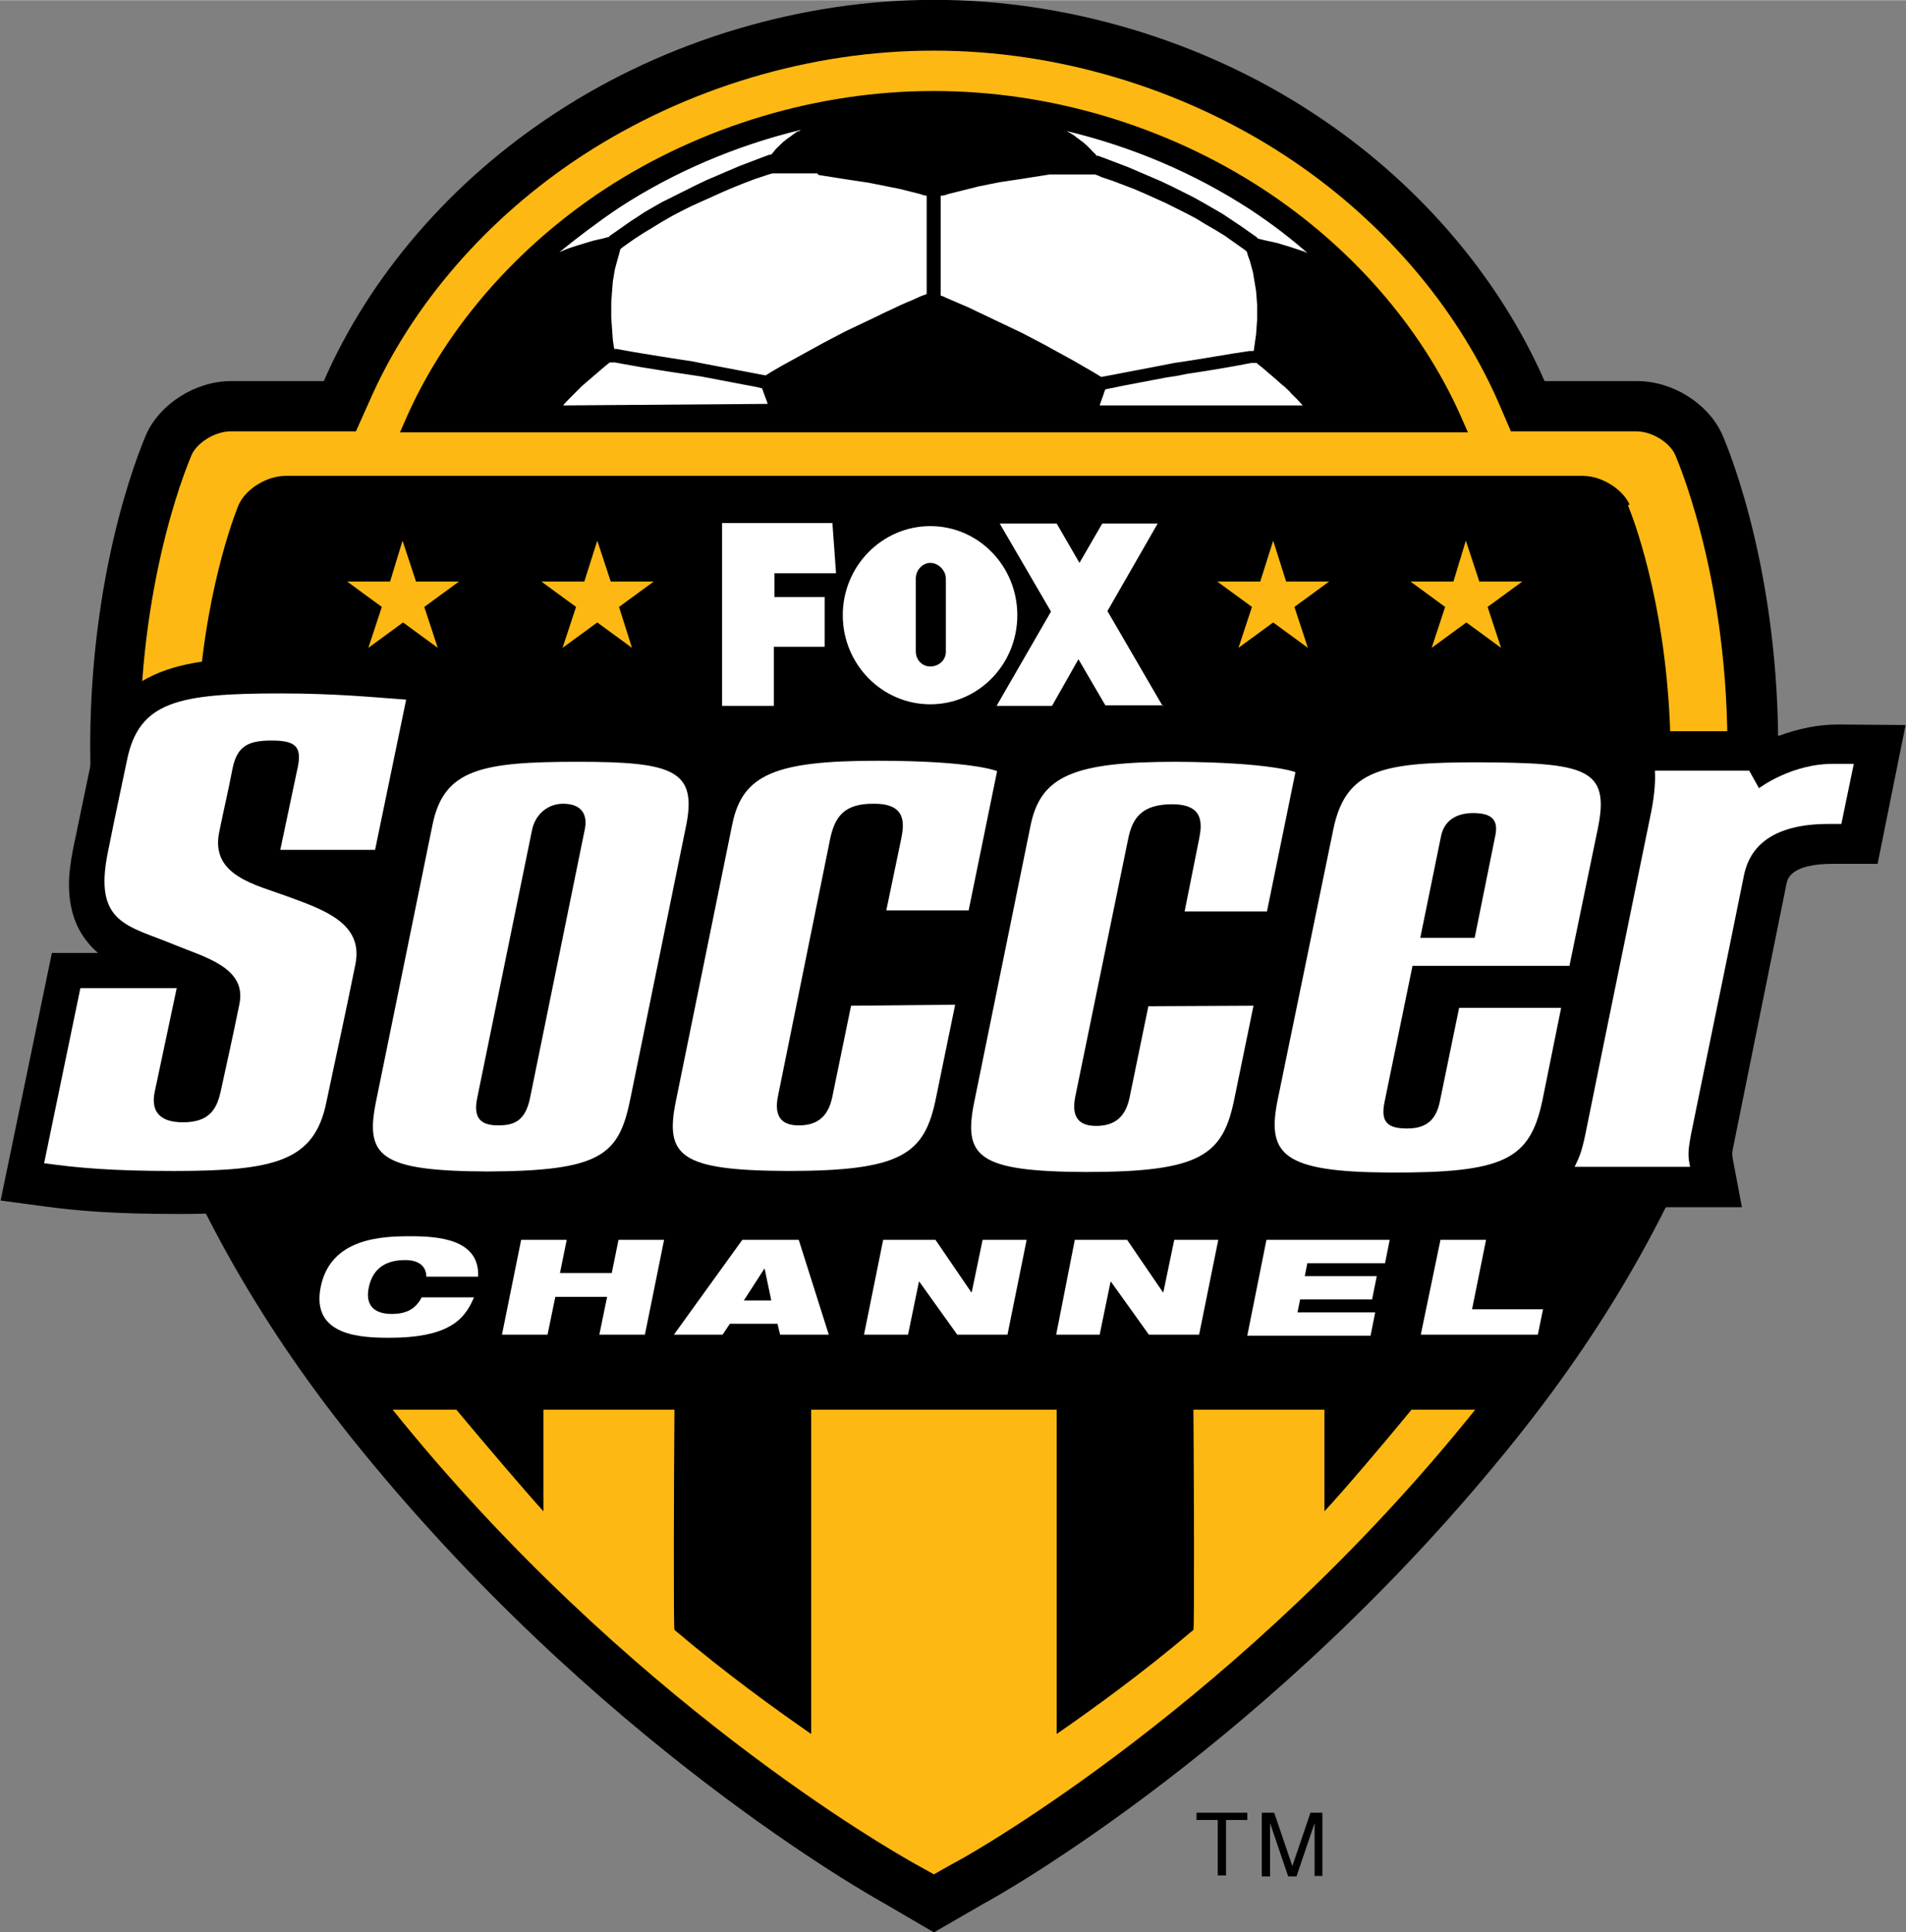 <svg id="svg2" xmlns="http://www.w3.org/2000/svg" viewBox="0 0 368 373" width="2466" height="2500"><rect x="0" y="0" width="368" height="373" fill="#808080" stroke="none"/><style>.st0{fill:#fdb813}.st1{fill:#fff}</style><g id="layer1" transform="translate(-60.782 -670.46)"><path id="path6402" d="M250.8 1037.9c2.3-1.2 55.8-31 102.8-89.8 18.5-23.1 32.1-47.5 40.5-72.8 6.6-20 10-40.5 10-60.9v-.8c-.2-36-10.8-59.3-10.9-59.5-2.7-5.8-9.5-10.1-16.3-10.1H359c-8.9-20.3-24.7-38.7-44.8-51.8-21.5-14.1-47.7-21.8-72.9-21.8h-.3c-25.2 0-51.4 7.7-72.9 21.8-20.1 13.1-35.9 31.4-44.8 51.8h-17.9c-6.8 0-13.6 4.3-16.3 10.1-.1.3-10.7 23.5-10.9 59.5v.8c0 20.4 3.4 40.9 10 60.9 8.4 25.2 22 49.7 40.5 72.8 47.1 58.8 100.5 88.5 102.8 89.8l9.6 5.6 9.7-5.6z"/><path id="path6404" class="st0" d="M240.9 680.2c-23.6 0-47.6 7.2-67.6 20.2-18.4 12-33.1 28.9-41.2 47.5l-2.6 5.8h-24.2c-2.9 0-6.4 2.1-7.5 4.5-.1.3-9.9 22.2-10 55.5v.8c0 19.4 3.2 38.8 9.5 57.8 8 24.1 21.1 47.6 38.9 69.8 45.5 56.8 97.7 86.1 99.9 87.4 0 0 2.6 1.5 5 2.8 2.4-1.4 5-2.8 5-2.8 2.2-1.2 54.5-30.6 99.9-87.4 17.8-22.2 30.8-45.6 38.8-69.8 6.3-19 9.5-38.5 9.5-57.8v-.8c-.2-33.3-10-55.2-10.1-55.5-1.1-2.4-4.5-4.5-7.5-4.5h-24.2l-2.5-5.8c-8.2-18.6-22.8-35.5-41.2-47.5-19.9-13-44-20.2-67.6-20.2h-.3z"/><path id="path6406" class="st1" d="M303.6 709.8c-18.3-11.9-40.4-18.6-62-18.6h-.4c-21.7 0-43.7 6.6-62 18.6-16.6 10.8-29.7 25.9-37.2 42.5h198.8c-7.5-16.6-20.7-31.7-37.2-42.5"/><path id="path6408" d="M342.7 750.5c-7.6-17-21.1-32.5-38.1-43.6-18.7-12.2-41.2-18.9-63.4-18.9h-.3c-22.1 0-44.6 6.7-63.3 18.9-16.9 11.1-30.4 26.5-38.1 43.6l-1.5 3.4h206.2l-1.5-3.4zm-100.1-42.3c.5 0 1.2-.3 1.2-.3l2-.5 2-.5 2-.5 2-.4 2-.4 2-.3 2-.3 1.9-.3 1.9-.3 1.9-.3h8.6c.3 0 1.3.5 1.3.5l2.1.7 2.1.8 2.1.8 2.1.9 2 .9 2 .9 2 1 2 1 1.9 1 1.8 1.1 1.9 1.1 1.8 1.1 1.7 1.2 1.7 1.2s.6.4.9.7l.1.3.1.4.4 1.1.3 1.1.3 1.1.2 1.2.2 1.2.2 1.2.1 1.3.1 1.3v3l-.1 1.4-.1 1.4-.2 1.4-.2 1.4s0 .3-.1.4h-.8l-3.3.5-1.8.3-1.8.3-1.8.3-1.9.3-1.9.3-2 .3-4.1.8-2.1.4-2.1.4-2.1.4s-2.5.5-3.7.7l-1.3-.8-1.9-1.1-1.9-1.1-2-1.1-2-1.1-2-1.1-2.1-1.1-2.1-1.1-2.1-1-2.1-1-4.2-2-2.1-1-2.1-.9-2.1-.9s-.5-.3-1-.4v-19.3zm-23.8-4l1.9.3 1.9.3 1.9.3 2 .3 2 .3 2 .4 2 .4 2 .4 2 .5 2 .5s.7.3 1.2.3v19l-1.1.4-2 .9c-.1 0-2.1.9-2.1.9l-2.1 1c-.1 0-2.1 1-2.1 1l-2.1 1-2.1 1-2.1 1-2.1 1.1-2.1 1.1-2 1.1-2 1.1-2 1.1-2 1.1-1.9 1.1s-.8.5-1.3.8l-3.7-.7-2.1-.4-2.1-.4-2.1-.4-2.1-.4-2-.4-2-.3-1.9-.3-1.9-.3-3.7-.6-1.8-.3-1.7-.3-1.6-.3h-.5l-.1-.4-.2-1.4-.1-1.4-.1-1.4-.1-1.4v-1.4-1.6l.1-1.4.1-1.3.1-1.3.2-1.2.2-1.2.3-1.1.3-1.1s.3-1 .3-1.1l.1-.3s0-.3.1-.3c.3-.3.9-.7.9-.7l1.7-1.2 1.7-1.1 1.8-1.1 1.8-1.1 1.9-1.1 1.9-1 2-1 2-.9 2-.9 2-.9 2.1-.9 2-.8 2.1-.8 2.1-.7s.9-.3 1.3-.4h8.7m-38.4 6.7c10.7-7 22.8-12.1 35.2-15.1-.3.3-.6.3-.6.3-.1 0-.9.6-.9.6l-.8.6c-.1 0-.8.6-.8.6-.1 0-.8.7-.8.7l-.7.7c-.1 0-.7.8-.7.8s-.3.4-.5.5h-.3l-1.6.6-2.1.8-2.1.8-2.1.9-2.1.9-2.1.9-2.1 1-2 1-2 1-2 1c-.1 0-2 1.1-2 1.1l-1.9 1.1-1.8 1.2c-.1 0-1.8 1.2-1.8 1.2l-1.7 1.2-1.3.9-.3.3c-.2 0-1.2.3-1.2.3-.1 0-1.4.3-1.4.3-.1 0-1.4.4-1.4.4l-1.3.4c-.1 0-1.3.4-1.3.4l-1.2.4s-.8.3-1.7.7c3.7-3 7.4-5.8 11.4-8.5m-10.7 38.1c.2-.3 1.1-1.2 1.1-1.2l1.3-1.3 1.3-1.3 1.4-1.2 1.4-1.2 1.4-1.2s.7-.6 1.1-.9h1l1.6.3 1.7.3 1.7.3 3.7.6 1.9.3 2 .3 2 .3 2 .3 2.1.4 2.1.4 2.1.4 2.1.4s2.8.5 3.4.7c.2.4.3.8.3.8l.6 1.6.2.6-39.5.3zm103.6 0l.2-.6.5-1.4.1-.3s.1-.4.3-.8l3.4-.7 2.1-.4 2.1-.4 2.1-.4 2.1-.4 2-.3 2-.4 2-.3 1.9-.3 1.8-.3 1.8-.3 1.7-.3 1.6-.3 1.6-.3h1c.3.3 1.1.9 1.1.9l1.4 1.2 1.4 1.2s1.3 1.2 1.4 1.2c0 0 1.3 1.2 1.3 1.3l1.2 1.2s.8.9 1.1 1.2h-39.2zm40.2-29.4c-.1 0-.7-.3-.7-.3l-1.2-.4-1.2-.4-1.3-.4c-.1 0-1.3-.4-1.3-.4l-1.3-.3c-.1 0-1.4-.3-1.4-.3l-1.2-.3c-.1 0-.3-.3-.3-.3l-1.3-.9-1.7-1.2-1.8-1.2-1.8-1.2-1.9-1.1-1.9-1.1-2-1.1-2-1-2-1-2.1-1-2.1-.9-2.1-.9-2.1-.9-2.1-.8-2.1-.8-1.6-.6h-.3c-.2-.3-.4-.5-.4-.5-.1 0-.8-.8-.8-.8l-.7-.7-.8-.7c-.1 0-.8-.6-.8-.6-.1 0-.8-.6-.8-.6l-.8-.5c-.1 0-.7-.4-.7-.4h-.1c12.6 3 24.7 8.1 35.6 15.2 4.1 2.7 7.9 5.6 11.5 8.8-.3-.3-.4-.3-.4-.4"/><path id="path6410" d="M375.4 767.8c-1.4-3-5.4-5.5-9-5.5H115.9c-3.6 0-7.6 2.5-9 5.5 0 0-24.4 56.8 10.9 128.2l-10.6 3.9.1.3h-5.5c-3.5-3.1 29.4 46.7 27.5 42.4h19.6c5.6 6.7 13 15.4 16.8 19.6v-19.6H191c-.1 11.8-.2 42.4 0 42.5 9.9 8.4 19.2 15.1 26.4 20.1v-62.6h47.4v62.6c7.2-5 16.5-11.7 26.4-20.1.2-.3.1-30.7 0-42.5h25.3v19.6c3.9-4.2 11.3-12.9 16.8-19.6h16.4l27.2-45.7-13.2.3c36.1-71.8 11.4-129.2 11.4-129.2"/><path id="path6412" d="M415.6 810.3c-3.8 0-7.6.8-11.4 2.2-.1 0-.5-.9-.5-.9H372.8s.1 2.1.2 2.9c-5.2-4-13.3-4.2-26-4.2-10.3 0-20 0-26.9 4.9-.3 0-5.5-2.3-5.5-2.3-1.4-.6-7.5-2.6-26.2-2.6-9.6 0-19.5.4-26.4 4.6-.3 0-4.8-2-4.8-2-1.8-.8-8.1-2.6-26.1-2.6-12.5 0-24.2.8-30.8 8.3-.4-.6-.8-1.3-1.3-1.9-5-5.9-13.9-6.4-26-6.4-9.8 0-19.8 0-26.9 4.7.8-3.9 3.3-15.8 3.3-15.8l-11-.8c-5.1-.4-12.7-1-22.5-1-15.6 0-33.4 0-37.3 19.1l-3.7 17.8c-.5 2.5-.8 4.8-.8 6.9 0 5.7 1.9 10 5.6 13.2h-8.9l-9.9 47.8 8.2 1.1c6.6.9 13.6 1.5 26.1 1.5 13.7 0 25.6-.8 32.3-9.1.4.9.9 1.6 1.5 2.4 4.7 5.6 13 6.7 26.7 6.7 13 0 20.1-1.1 25.1-4 2.1-1.2 3.7-2.7 5.1-4.4.3.6.8 1.2 1.2 1.7 4.7 5.6 13 6.7 26.7 6.7 14.5 0 24.2-1.3 30.2-7.4.3.4.5.8.5.8 4.7 5.6 13 6.7 26.7 6.7 15.7 0 25.4-1.5 31.2-8.6.3.5.6 1.1 1 1.6 4.8 5.8 13.8 7 26.6 7 10.6 0 18.6-.6 24.5-3.1l-.8 1.7H397.1l-1.7-9c-.2-1.2-.3-1.3.2-3.5l10.1-49.9c.2-1 .8-3.9 9-3.9h8.6l5.4-26.8-13.1-.1z"/><path id="path6414" class="st1" d="M116.3 843.5c-6.2-2.3-14.9-4-13.2-12.4 1.4-6.8 1.4-6.3 2.6-12.4.9-4.3 3.1-5.3 7.5-5.3s5.9 1 5.1 5l-3.4 16.1h18.3l6-29c-5.7-.4-13.4-1.2-24.2-1.2-19.7 0-27.4 1.5-29.7 12.9-1.9 9.1-1.7 7.9-3.7 17.8-2.8 13.8 3.9 14.1 12.8 17.8 5.8 2.4 14.1 4.4 12.6 11.5-1.5 7.4-2.2 10.3-3.6 16.8-.8 3.7-2.4 6-7.3 6-5 0-6.2-2.6-5.4-6.1l4.2-19.8H76.3l-7 33.8c6.4.9 13.1 1.5 25 1.5 19.6 0 27.2-1.9 29.5-13.3 2.1-10 3.4-15.7 5.6-26.6 1.6-7.9-6-10.5-13.1-13.1"/><path id="path6416" class="st1" d="M182.5 882.5l10.7-52.4c2.3-11-2.4-12.6-20.9-12.6s-25.8 1.4-28 12.1L133.4 883c-2.2 10.7.7 13.5 21.5 13.6 22.1-.1 25.4-3.2 27.6-14.1m-8.8-52l-10.6 52c-.9 4.2-2.9 5.2-6.1 5.2-3.2 0-4.9-1.2-4.1-5.2l10.6-51.8c.6-3 3-5.1 6-5.1 3.4 0 4.8 1.9 4.2 4.9"/><path id="path6418" class="st1" d="M225.1 864.6l-3.6 17.5c-.8 4-3 5.6-6.5 5.6-3 0-4.9-1.4-4-5.7l10.1-49.8c.9-4 2.6-6.7 8.5-6.6 6.1 0 5.8 3.7 5.2 6.7l-2.9 13.9h15.9l5.5-26.9s-4.6-2-23.1-2c-19.6 0-26 2.6-28 12.1l-10.9 53.5c-2.2 10.7.7 13.5 21.5 13.6 22.1 0 26.5-3.2 28.7-14.1l3.7-18-20.1.2z"/><path id="path6420" class="st1" d="M282.5 864.7l-3.6 17.5c-.8 4-3 5.6-6.5 5.6-3 0-4.9-1.4-4-5.7l10.2-49.7c.8-4 2.6-6.7 8.5-6.7 6.1 0 5.8 3.7 5.2 6.7l-2.8 14h15.9l5.5-26.9s-4.6-1.9-23.1-2c-19.6 0-26 2.7-28 12.1l-10.9 53.5c-2.2 10.7.7 13.5 21.5 13.6 22.2 0 26.5-3.2 28.7-14.1l3.7-18-20.3.1z"/><path id="path6422" class="st1" d="M358.6 882.8l3.6-17.8h-19.7l-3.7 18c-.7 3.5-2.5 5.3-6.3 5.3s-5.2-1.2-4.4-5.1l5.4-26.3h30.3l5.5-26.6c2.4-11.7-2.6-12.6-23.1-12.7-18.5 0-25.6 1.3-28 13l-10.7 52c-2.2 10.7.8 14.1 21.6 14.2 22.2.1 27.1-2.5 29.5-14M339 831.9c.6-3 2.9-4.5 6.2-4.5 3.6 0 4.9 1.3 4.3 4.3l-4 19.8H335l4-19.6z"/><path id="path6424" class="st1" d="M400.4 822.6l-1.9-3.4h-18.2c.1 1.8 0 4.3-.7 7.9-6.4 31.4-6.4 31.1-12.7 62.2-.7 3.4-1.2 4.6-2.1 6.4h22.3c-.4-1.9-.5-2.8.2-6.4 2.2-10.9 6.7-32.5 10.2-49.9.7-3.3 3.1-10 16.6-9.9h2.2l2.4-11.6h-3.8c-8.2-.1-14.5 4.7-14.5 4.7"/><path id="path6426" class="st0" d="M176.1 774.8l2.6 7.9h8.3l-6.7 4.9 2.5 7.9-6.7-4.9-6.7 4.9 2.6-7.9-6.7-4.9h8.3l2.5-7.9z"/><path id="path6428" class="st0" d="M138.5 774.8l2.6 7.9h8.3l-6.7 4.9 2.6 7.9-6.7-4.9-6.7 4.9 2.6-7.9-6.7-4.9h8.3l2.4-7.9z"/><path id="path6430" class="st0" d="M343.8 774.8l2.6 7.9h8.3l-6.7 4.9 2.6 7.9-6.7-4.9-6.7 4.9 2.6-7.9-6.7-4.9h8.3l2.4-7.9z"/><path id="path6432" class="st0" d="M306.6 774.8l2.5 7.9h8.3l-6.7 4.9 2.6 7.9-6.7-4.9-6.7 4.9 2.6-7.9-6.7-4.9h8.3l2.5-7.9z"/><path id="path6434" class="st1" d="M200.2 806.8v-35.4h21.3l.7 9.7h-11.9v4.6h9.7v9.6h-9.8v11.4h-10v.1z"/><path id="path6436" class="st1" d="M285.3 806.8l-10.7-18.4 9.7-16.9h-10.7l-4.4 7.6-4.4-7.6h-11l9.9 17-10.5 18.2h10.7l5.1-9 5.2 8.9h11.1z"/><path id="path6438" class="st1" d="M240.4 772c-9.3 0-16.9 7.7-16.9 17.2s7.6 17.2 16.9 17.2c9.3 0 16.8-7.7 16.8-17.2s-7.5-17.2-16.8-17.2m0 27.1c-1.6 0-2.8-1.3-2.8-2.9v-14.1c0-1.6 1.3-3 2.8-3 1.6 0 3 1.5 3 3v14.2c0 1.6-1.4 2.8-3 2.8"/><path id="path6440" d="M140.7 920.1c-.8 1.6-2.1 2.2-4.2 2.2-1.2 0-2.1-.3-2.5-.7-.4-.5-.3-1.5-.2-2.3.3-1.8 1.3-3.8 5.2-3.8.9 0 1.7.3 2 .5.3.3.3.6.3.9v1.8h13.5l.1-1.7c.1-2.5-.6-4.6-2.1-6.1-3-3.2-8.4-3.6-12.8-3.6-4.6 0-16.8 0-19.1 11.2-.2.9-.3 1.8-.3 2.6 0 2.1.6 3.9 1.7 5.3 3.3 4 10.2 4 13.6 4 5.5 0 9.4-.7 12.2-2.3 2.6-1.4 4.3-3.4 5.7-6.5l1.1-2.5h-13.7l-.5 1z"/><path id="path6442" d="M178.8 908s-.9 4.6-1.3 6.4h-6.3c.4-1.9 1.3-6.4 1.3-6.4H160l-4.4 21.8H168s1.1-5.5 1.5-7.3h6.3c-.4 2.1-1.5 7.3-1.5 7.3h12.5l4.5-21.8h-12.5z"/><path id="path6444" d="M203.2 908l-15.8 21.8h13.8l1.4-2.1h6.9c.1.3.5 2.1.5 2.1h13.2l-7-21.8h-13z"/><path id="path6446" d="M249 908s-.9 4.6-1.5 7.5c-2.1-3-5.2-7.5-5.2-7.5h-12.5l-4.4 21.8h12.1s1-4.7 1.6-7.7c2.2 3 5.5 7.7 5.5 7.7h12.1l4.4-21.8H249z"/><path id="path6448" d="M286 908s-.9 4.6-1.5 7.5c-2.1-3-5.2-7.5-5.2-7.5h-12.5l-4.4 21.8h12.1s1-4.7 1.6-7.7c2.2 3 5.5 7.7 5.5 7.7h12.1l4.4-21.8H286z"/><path id="path6450" d="M303.8 908l-4.4 21.8h27.4l1.6-8h-1.1s1.1-5.3 1.2-5.8h1.1l1.6-8h-27.4z"/><path id="path6452" d="M347 921.5c.6-2.8 2.7-13.4 2.7-13.4h-12.1l-4.4 21.5h25.9l1.6-8.2H347z"/><path id="path6454" class="st1" d="M152.3 920.9c-1 2.4-2.4 4.4-4.9 5.7-2.4 1.3-6 2.1-11.4 2.1s-15.2-.3-13.3-9.8c1.9-9.5 11.9-9.8 17.3-9.8 5.3 0 13.4.5 13.1 7.8h-10c0-1.3-.7-3.2-4.1-3.2-3.6 0-6.2 1.5-7 5.2-.8 3.7 1.2 5.2 4.4 5.2 2.8 0 4.6-.9 5.8-3.2h10.1z"/><path id="path6456" class="st1" d="M178 920.8h-10l-1.5 7.3h-8.8l3.7-18.3h8.8l-1.3 6.4h10l1.3-6.4h8.8l-3.7 18.3h-8.8l1.5-7.3z"/><path id="path6458" class="st1" d="M204.1 909.8H215l5.8 18.3h-9.4l-.5-2.1h-9.2l-1.4 2.1h-9.4l13.2-18.3zm4.3 5.5l-4 6.2h5.3l-1.3-6.2z"/><path id="path6460" class="st1" d="M231.3 909.8h10.1l6.9 10.1h.1l2.1-10.1h8.5l-3.7 18.3h-9.7l-7.3-10.2h-.1l-2.1 10.2h-8.5l3.7-18.3z"/><path id="path6462" class="st1" d="M268.3 909.8h10.1l6.9 10.1h.1l2.1-10.1h8.5l-3.7 18.3h-9.7l-7.3-10.2h-.1l-2.1 10.2h-8.4l3.6-18.3z"/><path id="path6464" class="st1" d="M305.3 909.8h23.8l-.9 4.5h-15l-.5 2.5h13.9l-.9 4.5h-13.9l-.5 2.5h15l-.9 4.5h-23.8l3.7-18.5z"/><path id="path6466" class="st1" d="M338.9 909.8h8.8l-2.7 13.4h13.7l-1 4.9h-22.6l3.8-18.3z"/><path id="path6468" d="M301.6 1020.4v1.4h-4.1v10.7h-1.6v-10.7h-4.1v-1.4h9.8z"/><path id="path6470" d="M304.4 1020.4h2.4l3.5 10.3 3.5-10.3h2.3v12.2h-1.5v-7.2-1.2-1.8l-3.5 10.3h-1.6l-3.5-10.3v10.3h-1.6v-12.3z"/></g></svg>